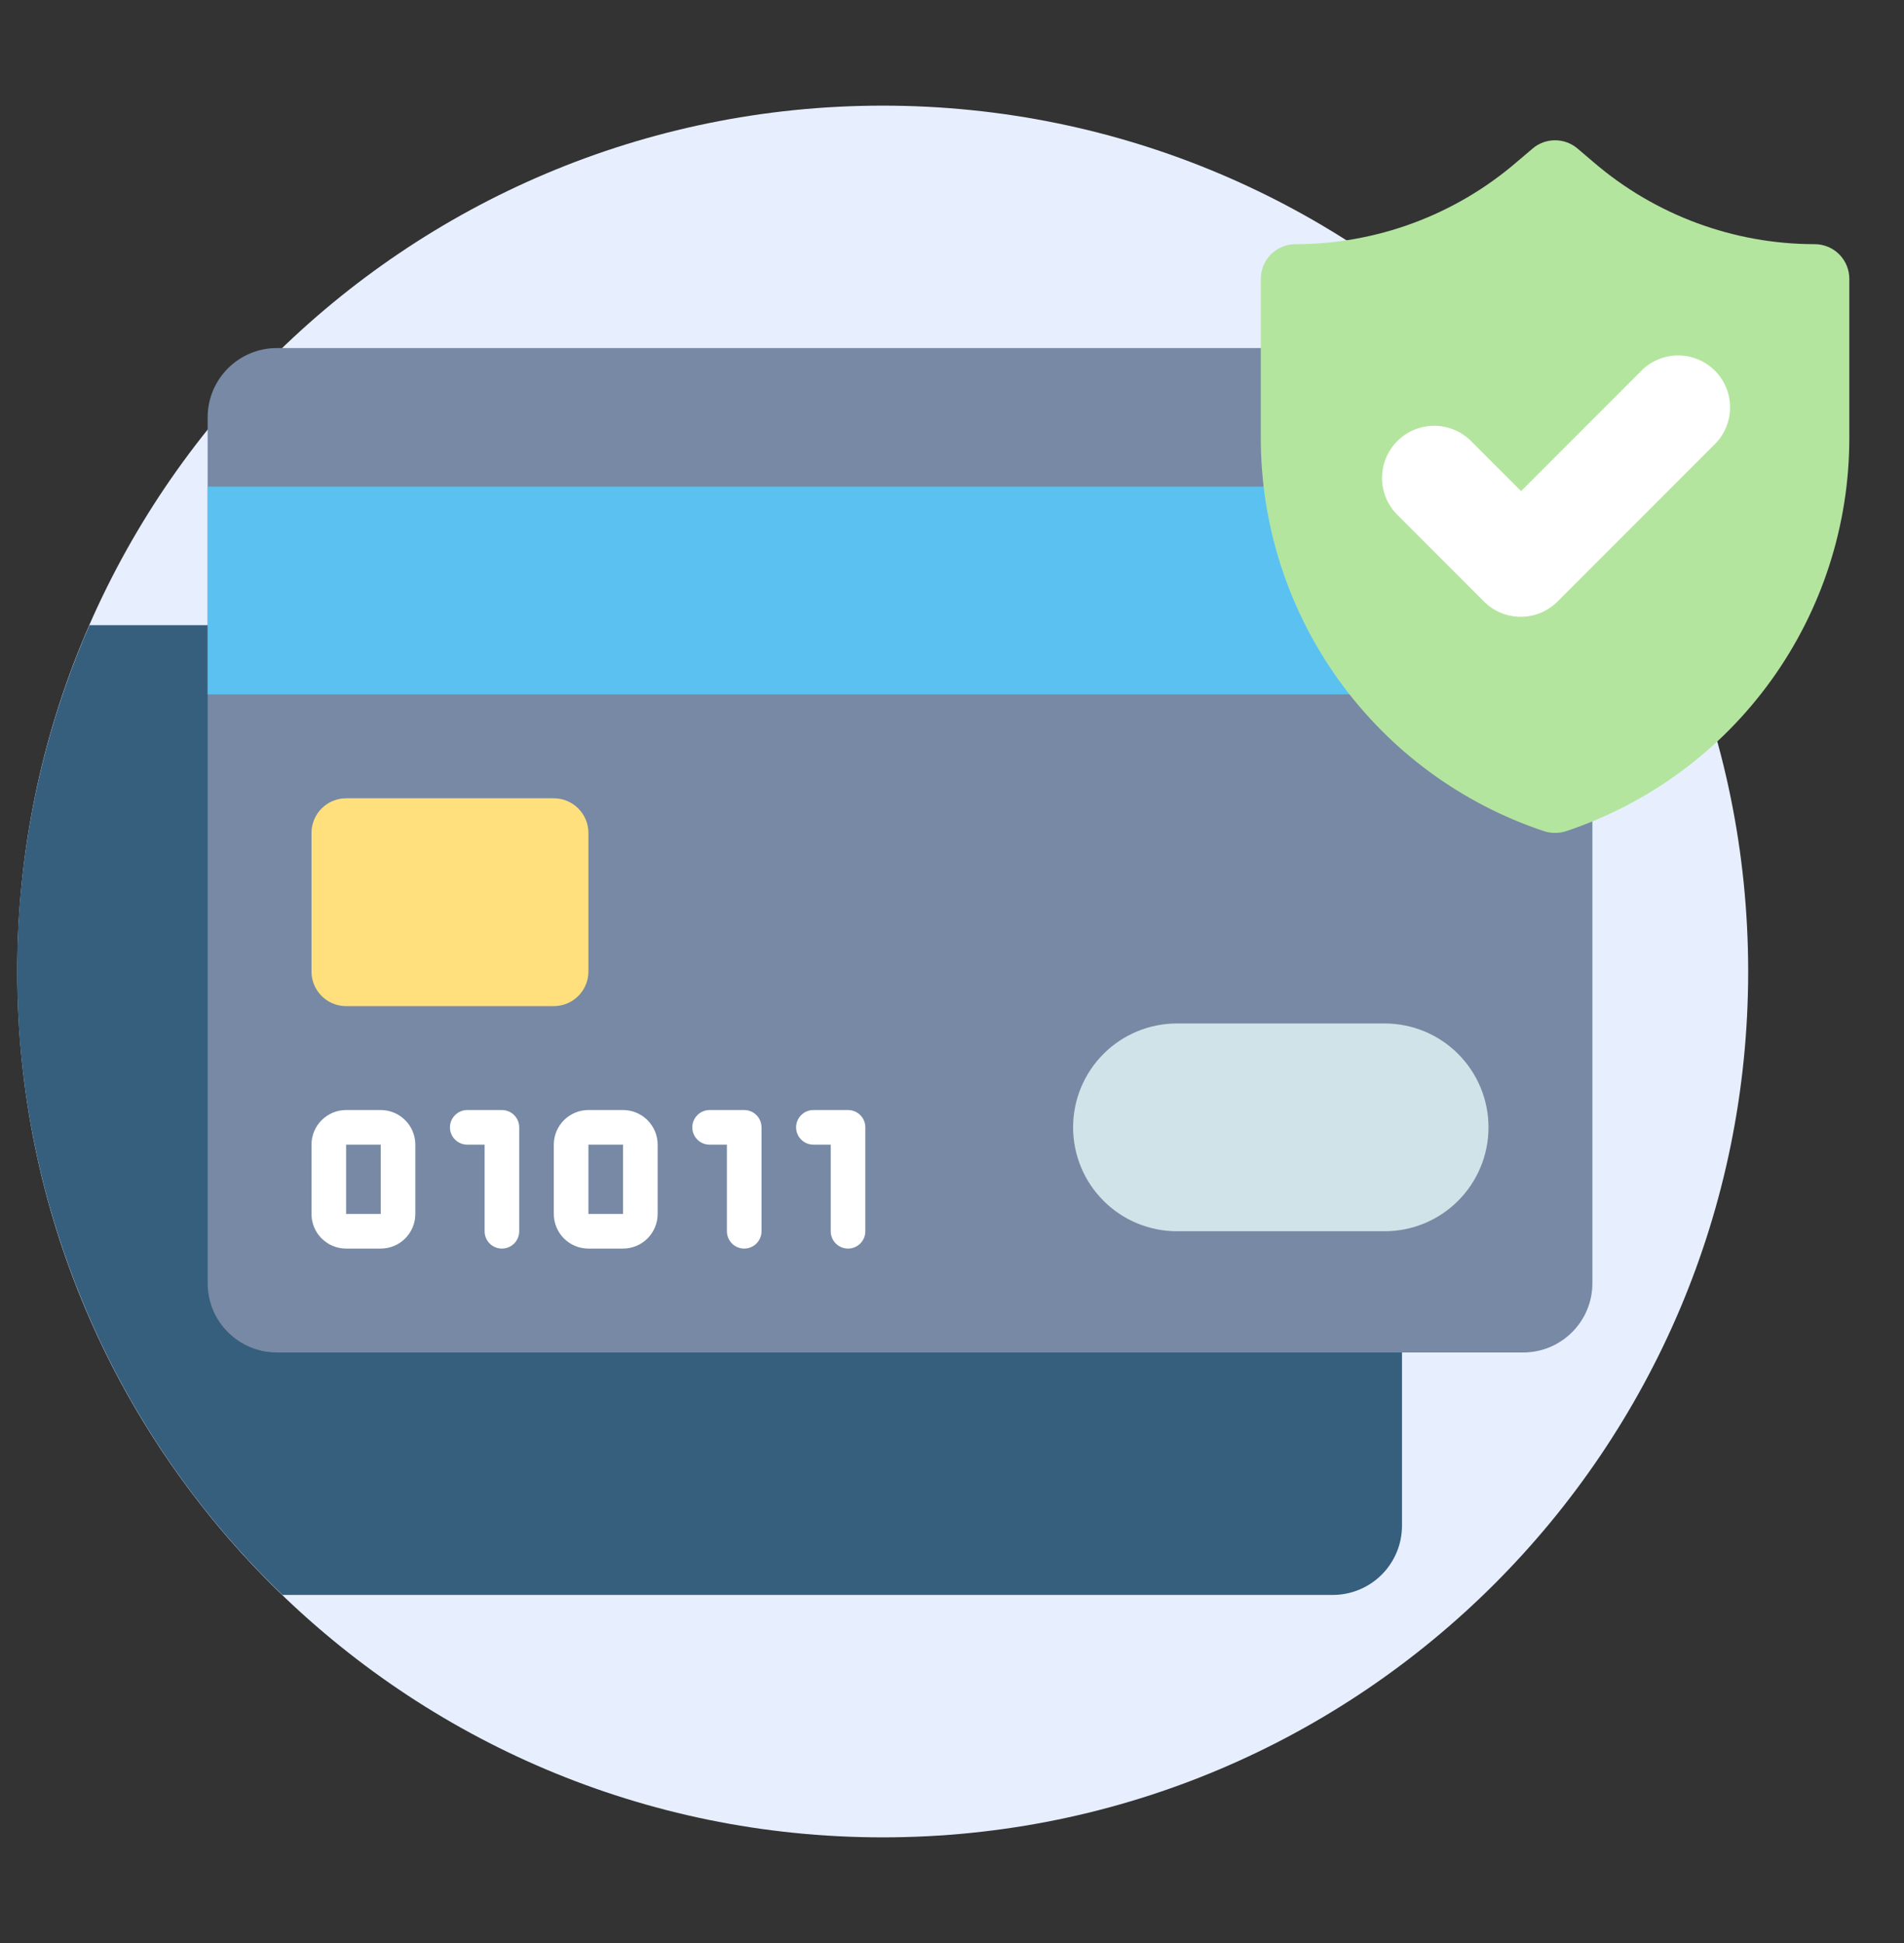 <svg xmlns="http://www.w3.org/2000/svg" width="50" height="51" viewBox="0 0 50 51" fill="none">
    <rect x="0" y="0" width="50" height="51" fill="#333333" stroke="none"/>
    <path d="M23.18 48.227C35.732 48.227 45.908 38.052 45.908 25.5C45.908 12.948 35.732 2.773 23.18 2.773C10.629 2.773 0.453 12.948 0.453 25.5C0.453 38.052 10.629 48.227 23.18 48.227Z" fill="#E7EFFF"/>
    <path d="M36.817 16.409V40.045C36.817 40.528 36.626 40.99 36.285 41.331C35.944 41.672 35.481 41.864 34.999 41.864H7.417C4.072 38.648 1.792 34.483 0.886 29.932C-0.02 25.381 0.491 20.661 2.349 16.409H36.817Z" fill="#365E7D"/>
    <path d="M39.999 9.136H7.271C6.267 9.136 5.453 9.95 5.453 10.954V33.682C5.453 34.686 6.267 35.5 7.271 35.5H39.999C41.003 35.5 41.817 34.686 41.817 33.682V10.954C41.817 9.95 41.003 9.136 39.999 9.136Z" fill="#7789A4"/>
    <path d="M5.453 12.773H41.817V18.227H5.453V12.773Z" fill="#5BC1F0"/>
    <path d="M48.564 7.318V11.495C48.565 13.78 47.847 16.006 46.511 17.859C45.176 19.712 43.29 21.097 41.123 21.818C40.937 21.877 40.737 21.877 40.55 21.818C38.383 21.097 36.498 19.712 35.162 17.859C33.826 16.006 33.108 13.78 33.109 11.495V7.318C33.109 7.077 33.205 6.846 33.376 6.675C33.546 6.505 33.777 6.409 34.019 6.409C36.148 6.409 38.207 5.646 39.823 4.259L40.246 3.9C40.41 3.759 40.62 3.682 40.837 3.682C41.053 3.682 41.263 3.759 41.428 3.9L41.85 4.259C43.466 5.646 45.525 6.409 47.655 6.409C47.896 6.409 48.127 6.505 48.298 6.675C48.468 6.846 48.564 7.077 48.564 7.318Z" fill="#B4E59F"/>
    <path d="M38.962 15.782L36.69 13.509C36.434 13.251 36.291 12.902 36.293 12.539C36.295 12.176 36.441 11.828 36.699 11.573C36.956 11.317 37.306 11.175 37.669 11.176C38.032 11.178 38.379 11.324 38.635 11.582L39.944 12.891L43.071 9.764C43.196 9.63 43.347 9.522 43.514 9.448C43.681 9.373 43.862 9.333 44.045 9.33C44.228 9.327 44.41 9.36 44.58 9.429C44.749 9.497 44.904 9.6 45.033 9.729C45.163 9.858 45.265 10.013 45.333 10.182C45.402 10.352 45.436 10.534 45.432 10.717C45.429 10.9 45.389 11.081 45.315 11.248C45.24 11.415 45.133 11.566 44.999 11.691L40.908 15.782C40.781 15.911 40.629 16.014 40.462 16.084C40.295 16.154 40.116 16.19 39.935 16.19C39.754 16.19 39.575 16.154 39.407 16.084C39.24 16.014 39.089 15.911 38.962 15.782Z" fill="white"/>
    <path d="M14.543 20.954H9.089C8.587 20.954 8.18 21.361 8.18 21.864V25.5C8.18 26.002 8.587 26.409 9.089 26.409H14.543C15.045 26.409 15.452 26.002 15.452 25.5V21.864C15.452 21.361 15.045 20.954 14.543 20.954Z" fill="#FFE07D"/>
    <path d="M9.998 32.773H9.089C8.848 32.773 8.616 32.677 8.446 32.507C8.275 32.336 8.18 32.105 8.18 31.864V30.045C8.18 29.804 8.275 29.573 8.446 29.403C8.616 29.232 8.848 29.136 9.089 29.136H9.998C10.239 29.136 10.47 29.232 10.641 29.403C10.811 29.573 10.907 29.804 10.907 30.045V31.864C10.907 32.105 10.811 32.336 10.641 32.507C10.47 32.677 10.239 32.773 9.998 32.773ZM9.089 30.045V31.864H9.998V30.045H9.089Z" fill="white"/>
    <path d="M16.361 32.773H15.452C15.211 32.773 14.98 32.677 14.809 32.507C14.639 32.336 14.543 32.105 14.543 31.864V30.045C14.543 29.804 14.639 29.573 14.809 29.403C14.98 29.232 15.211 29.136 15.452 29.136H16.361C16.602 29.136 16.834 29.232 17.004 29.403C17.174 29.573 17.27 29.804 17.27 30.045V31.864C17.27 32.105 17.174 32.336 17.004 32.507C16.834 32.677 16.602 32.773 16.361 32.773ZM15.452 30.045V31.864H16.361V30.045H15.452Z" fill="white"/>
    <path d="M13.18 32.773C13.059 32.773 12.944 32.725 12.859 32.64C12.773 32.554 12.726 32.439 12.726 32.318V30.045H12.271C12.15 30.045 12.035 29.998 11.95 29.912C11.864 29.827 11.816 29.712 11.816 29.591C11.816 29.47 11.864 29.355 11.95 29.27C12.035 29.184 12.15 29.136 12.271 29.136H13.18C13.301 29.136 13.416 29.184 13.502 29.27C13.587 29.355 13.635 29.47 13.635 29.591V32.318C13.635 32.439 13.587 32.554 13.502 32.64C13.416 32.725 13.301 32.773 13.18 32.773Z" fill="white"/>
    <path d="M19.543 32.773C19.423 32.773 19.307 32.725 19.222 32.64C19.137 32.554 19.089 32.439 19.089 32.318V30.045H18.634C18.514 30.045 18.398 29.998 18.313 29.912C18.228 29.827 18.18 29.712 18.18 29.591C18.18 29.47 18.228 29.355 18.313 29.27C18.398 29.184 18.514 29.136 18.634 29.136H19.543C19.664 29.136 19.779 29.184 19.865 29.27C19.95 29.355 19.998 29.47 19.998 29.591V32.318C19.998 32.439 19.95 32.554 19.865 32.64C19.779 32.725 19.664 32.773 19.543 32.773Z" fill="white"/>
    <path d="M22.27 32.773C22.149 32.773 22.034 32.725 21.948 32.64C21.863 32.554 21.815 32.439 21.815 32.318V30.045H21.361C21.24 30.045 21.125 29.998 21.039 29.912C20.954 29.827 20.906 29.712 20.906 29.591C20.906 29.47 20.954 29.355 21.039 29.27C21.125 29.184 21.24 29.136 21.361 29.136H22.27C22.39 29.136 22.506 29.184 22.591 29.27C22.677 29.355 22.724 29.47 22.724 29.591V32.318C22.724 32.439 22.677 32.554 22.591 32.64C22.506 32.725 22.39 32.773 22.27 32.773Z" fill="white"/>
    <path d="M36.361 32.318H30.907C30.184 32.318 29.49 32.031 28.979 31.519C28.467 31.008 28.18 30.314 28.18 29.591C28.18 28.868 28.467 28.174 28.979 27.662C29.49 27.151 30.184 26.864 30.907 26.864H36.361C37.085 26.864 37.779 27.151 38.29 27.662C38.801 28.174 39.089 28.868 39.089 29.591C39.089 30.314 38.801 31.008 38.29 31.519C37.779 32.031 37.085 32.318 36.361 32.318Z" fill="#D0E3E8"/>
</svg>